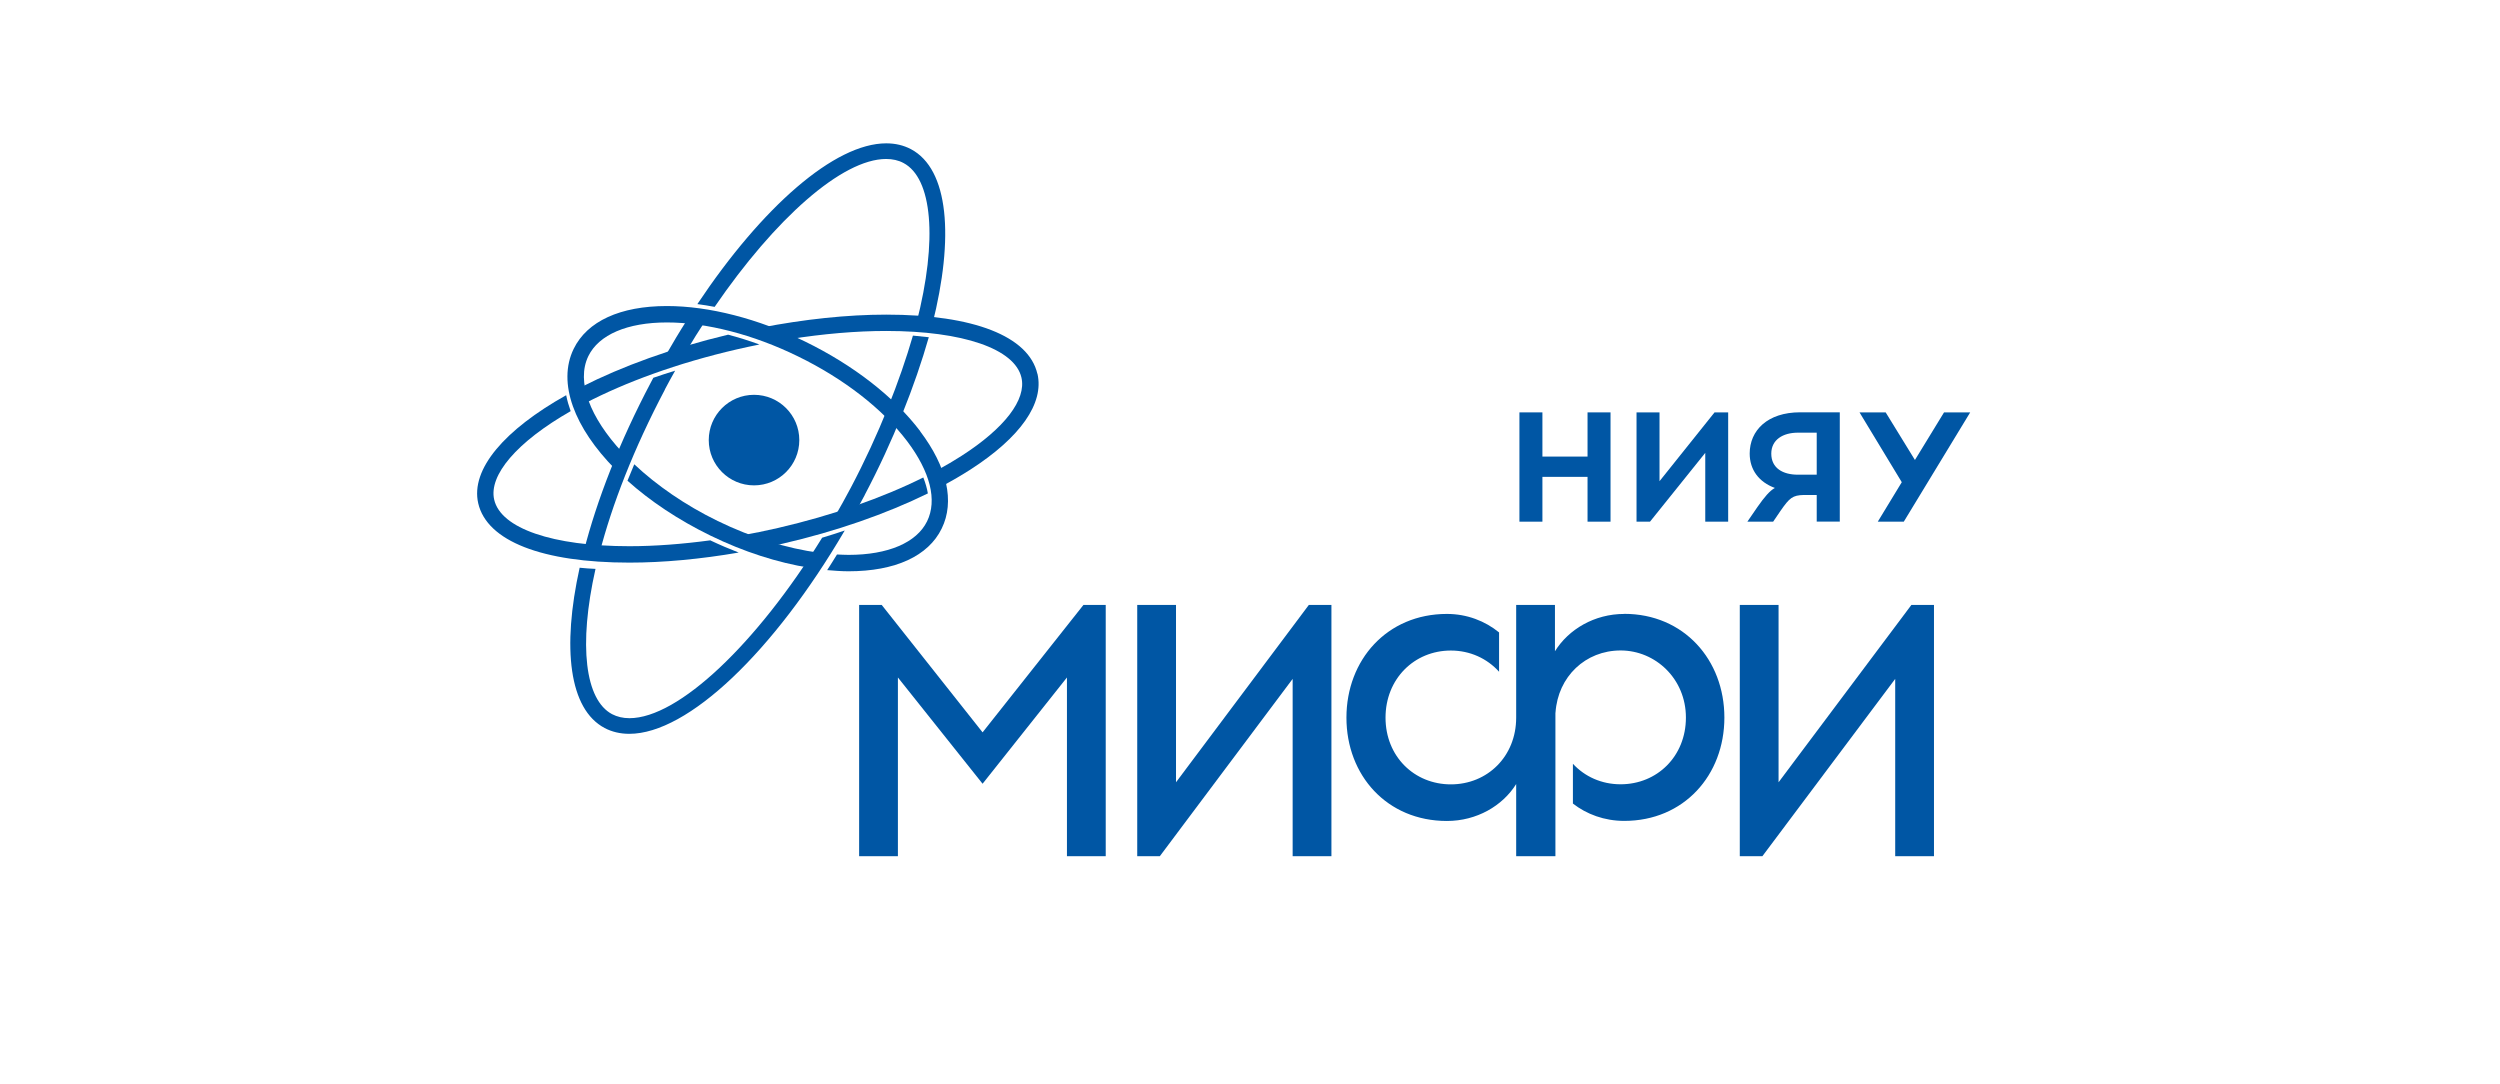 <?xml version="1.0" encoding="UTF-8"?>
<svg id="Layer_3" data-name="Layer 3" xmlns="http://www.w3.org/2000/svg" viewBox="0 0 323 140">
  <defs>
    <style>
      .cls-1, .cls-2 {
        fill: #0056a4;
        stroke-width: 0px;
      }

      .cls-2 {
        fill-rule: evenodd;
      }
    </style>
  </defs>
  <g>
    <g>
      <g>
        <g>
          <path class="cls-1" d="m111.71,63.97c3.68-6.96,6.54-14.25,8.29-20.4-.66-.08-1.34-.15-2.05-.21-1.66,5.75-4.38,12.75-8.03,19.66-.68,1.28-1.37,2.53-2.08,3.75.99-.32,1.95-.66,2.91-1.01.33-.59.65-1.19.97-1.79Z"/>
          <path class="cls-1" d="m85.9,50.32c.43-.82.88-1.63,1.33-2.43-.96.3-1.9.6-2.82.92-.1.19-.2.37-.3.57-4.08,7.72-7.01,15.26-8.7,21.91.66.06,1.35.1,2.06.13,1.61-6.21,4.38-13.4,8.44-21.09Z"/>
          <g>
            <path class="cls-1" d="m81.95,59.98c-.3.72-.6,1.43-.88,2.13,2.91,2.61,6.54,5.05,10.72,7.09,4.28,2.09,8.68,3.5,12.82,4.16.42-.64.84-1.28,1.26-1.94-4.19-.55-8.73-1.96-13.15-4.11-4.22-2.06-7.9-4.62-10.77-7.32Z"/>
            <path class="cls-1" d="m118.89,55.71c-3.34-4.42-8.62-8.53-14.87-11.58-6.07-2.96-12.41-4.59-17.86-4.59-6.02,0-10.3,1.96-12.04,5.53-2.15,4.41.1,10.22,5.37,15.55.29-.73.59-1.46.9-2.19-4.13-4.45-5.99-9.1-4.37-12.43,1.35-2.76,5.04-4.34,10.14-4.34s11.15,1.55,16.93,4.38c5.95,2.9,10.96,6.8,14.11,10.96,2.99,3.96,3.91,7.64,2.58,10.35-1.35,2.76-5.04,4.34-10.14,4.34-.49,0-1-.03-1.5-.05-.42.68-.84,1.36-1.27,2.02.94.08,1.87.15,2.77.15,6.02,0,10.3-1.96,12.03-5.53,1.7-3.47.71-7.93-2.79-12.56Z"/>
          </g>
          <path class="cls-1" d="m106.21,69.49c-8.43,13.65-18.53,23.3-24.89,23.3-.83,0-1.59-.18-2.24-.52-3.47-1.84-4.37-8.86-2.14-18.77-.7-.03-1.38-.08-2.05-.15-2.3,10.39-1.36,18.28,3.23,20.71.95.5,2.02.75,3.19.75,7.57,0,18.65-10.59,27.83-26.27-.96.33-1.95.64-2.94.94Z"/>
        </g>
        <g>
          <path class="cls-1" d="m100.58,68.2c-1.65.38-3.29.71-4.92,1.01,1.31.52,2.62.99,3.92,1.37.49-.11.98-.21,1.47-.32,6.95-1.6,13.43-3.86,18.83-6.51-.11-.66-.31-1.35-.59-2.06-5.32,2.65-11.77,4.9-18.72,6.51Z"/>
          <path class="cls-1" d="m75.13,49.99c.08.68.25,1.38.5,2.09,5.14-2.67,11.77-5.14,19.61-6.95.96-.22,1.92-.43,2.88-.62-1.36-.5-2.71-.92-4.05-1.27-7.24,1.73-13.71,4.09-18.94,6.75Z"/>
          <path class="cls-1" d="m91.78,69.81c-3.64.49-7.17.76-10.46.76-9.92,0-16.61-2.3-17.47-6.01-.73-3.15,2.9-7.45,9.88-11.44-.25-.7-.45-1.39-.58-2.06-7.91,4.43-12.39,9.54-11.36,13.98,1.13,4.86,8.25,7.65,19.53,7.65,4.39,0,9.19-.45,14.12-1.3-1.22-.47-2.44-.99-3.66-1.57Z"/>
          <path class="cls-1" d="m134.03,48.3c-1.12-4.86-8.24-7.65-19.53-7.65-5.02,0-10.57.59-16.24,1.69,1.24.44,2.49.93,3.73,1.48,4.36-.69,8.61-1.06,12.51-1.06,9.92,0,16.61,2.31,17.47,6.02.66,2.85-2.17,6.54-7.76,10.13-.95.61-1.97,1.21-3.04,1.79.29.69.51,1.37.66,2.04,1.24-.66,2.42-1.35,3.53-2.06,6.48-4.17,9.56-8.57,8.68-12.39Z"/>
        </g>
      </g>
      <path class="cls-2" d="m103.27,56.86c0,3.23-2.62,5.85-5.85,5.85s-5.85-2.62-5.85-5.85,2.62-5.85,5.85-5.85,5.85,2.62,5.85,5.85Z"/>
    </g>
    <g>
      <path class="cls-1" d="m88.76,45.24c.75-1.26,1.51-2.48,2.29-3.67-.76-.12-1.51-.23-2.25-.29-.99,1.55-1.95,3.16-2.9,4.82.93-.3,1.89-.58,2.86-.86Z"/>
      <path class="cls-1" d="m92.33,39.65c7.8-11.39,16.47-19.11,22.16-19.11.83,0,1.59.17,2.24.52,3.69,1.95,4.48,9.79,1.67,20.71.7.06,1.38.13,2.04.22,2.88-11.38,2.13-20.14-2.75-22.72-.95-.5-2.02-.75-3.19-.75-6.65,0-16,8.17-24.4,20.77.74.1,1.48.21,2.24.36Z"/>
    </g>
  </g>
  <g>
    <path class="cls-1" d="m137.85,110.62v-23.09l-10.9,13.73-10.94-13.73v23.09h-5.01v-32.46h2.92l13.03,16.46,13.03-16.46h2.88v32.46h-5.01Z"/>
    <path class="cls-1" d="m167.01,110.62v-22.91l-17.16,22.91h-2.92v-32.46h5.01v22.91l17.16-22.91h2.92v32.46h-5.01Z"/>
    <path class="cls-1" d="m244.86,110.62v-22.91l-17.16,22.91h-2.92v-32.46h5.01v22.91l17.16-22.91h2.92v32.46h-5.01Z"/>
  </g>
  <g>
    <path class="cls-1" d="m205.11,67.4v-5.79h-5.83v5.79h-2.97v-14.12h2.97v5.71h5.83v-5.71h2.97v14.12h-2.97Z"/>
    <path class="cls-1" d="m220.32,67.4v-8.89l-7.14,8.89h-1.74v-14.12h2.97v8.89l7.11-8.89h1.76v14.12h-2.97Z"/>
    <path class="cls-1" d="m234.72,67.4v-3.45h-1.66c-1.46.04-1.84.36-3.01,2.04l-.96,1.41h-3.33l1.29-1.88c.95-1.36,1.6-2.1,2.26-2.48-2.05-.75-3.25-2.34-3.25-4.44,0-2.99,2.3-5.33,6.52-5.33h5.12v14.12h-2.96Zm-2.43-11.5c-1.93,0-3.44.91-3.44,2.71,0,1.89,1.51,2.72,3.44,2.72h2.43v-5.43h-2.43Z"/>
    <path class="cls-1" d="m242.61,67.4l3.1-5.1-5.46-9.02h3.38l3.78,6.15,3.76-6.15h3.38l-8.58,14.12h-3.35Z"/>
  </g>
  <path class="cls-1" d="m209.85,79.32c-3.85,0-7.19,1.99-8.95,4.82v-5.98h-5.01v14.56c0,5.01-3.71,8.62-8.44,8.62s-8.44-3.61-8.44-8.62,3.71-8.67,8.44-8.67c2.5,0,4.7,1.04,6.23,2.74v-5.08c-1.8-1.47-4.14-2.39-6.74-2.39-7.74,0-12.98,5.94-12.98,13.4s5.24,13.35,12.98,13.35c3.85,0,7.19-1.95,8.95-4.77v9.32h5.07s0-18.54,0-18.54h.01c.31-4.68,3.89-8.04,8.41-8.04s8.44,3.67,8.44,8.67-3.71,8.62-8.44,8.62c-2.47,0-4.64-1-6.16-2.65v5.14c1.77,1.38,4.07,2.24,6.63,2.24,7.7,0,12.94-5.89,12.94-13.35s-5.24-13.4-12.94-13.4Z"/>
</svg>